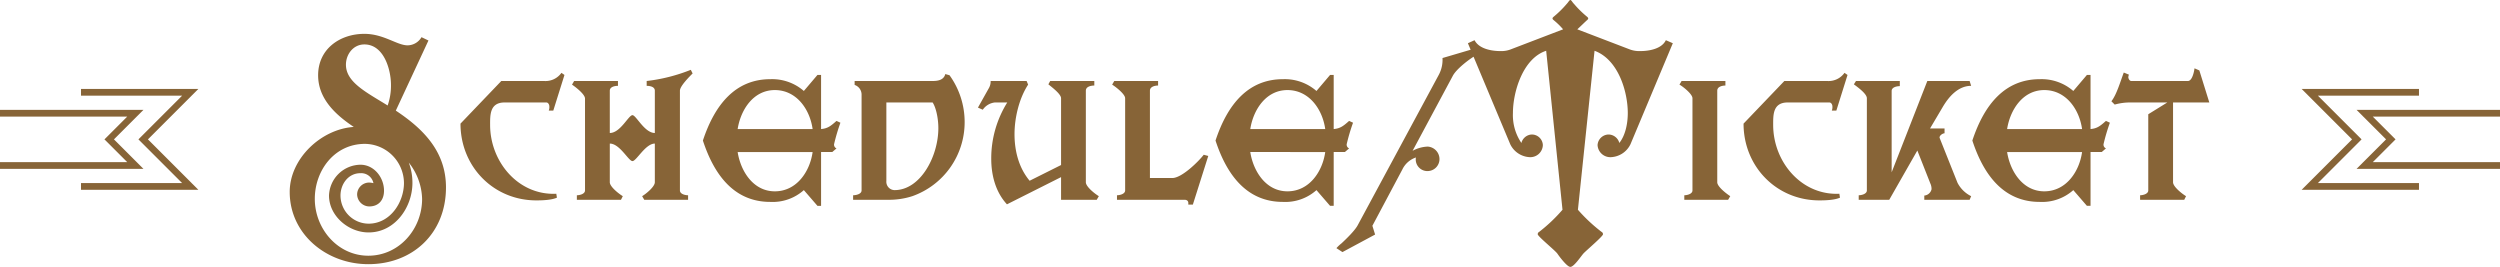 <svg xmlns="http://www.w3.org/2000/svg" width="827.125" height="88.3" viewBox="0 0 827.125 88.3"><g transform="translate(825.125 -446.276)"><path d="M-266.2-4.1c0-11.8-7.4-19.3-16.6-25.4L-272-52.7l-2.3-1.1a5.382,5.382,0,0,1-4.6,2.7c-3.5,0-7.9-3.8-14.3-3.8-8.1,0-15.3,5-15.3,13.7,0,7.8,5.8,13.1,11.8,17.1-10.8.7-21.2,10.5-21.2,21.5,0,13.9,12.1,23.9,26,23.9C-277.2,21.3-266.2,11.1-266.2-4.1ZM-284.4-38a19.781,19.781,0,0,1-1.1,6.8c-7.1-4.4-13.8-7.7-13.8-13.5,0-3.4,2.4-6.7,6.1-6.7C-286.8-51.4-284.4-43.2-284.4-38ZM-274.1-.3c0,10-7.6,18.8-17.8,18.8-10.1,0-17.7-8.9-17.7-18.8,0-9.4,6.5-18.2,16.6-18.2A13.063,13.063,0,0,1-280.1-5.6c0,6.5-4.6,13.5-11.7,13.5a9.347,9.347,0,0,1-9.3-9.3c0-3.7,2.5-7.4,6.6-7.4a4.132,4.132,0,0,1,4.3,3.3,6.753,6.753,0,0,0-1.4-.2,3.991,3.991,0,0,0-4,3.9,4.078,4.078,0,0,0,4,4c3.2,0,4.9-2.2,4.9-5.2,0-4.4-3.3-8.6-7.8-8.6A10.553,10.553,0,0,0-304.9-1.4c0,6.7,6.4,12.2,13.1,12.2,8.7,0,14.5-8.3,14.5-16.4a18.924,18.924,0,0,0-1.2-6.7A20.072,20.072,0,0,1-274.1-.3Zm27.3-31.9H-233c.6,0,1,.7,1,1.3a3.178,3.178,0,0,1-.2,1.4h1.5l3.7-11.8-1-.7a6.458,6.458,0,0,1-5.7,2.7h-14.2l-13.5,14.1C-261.4-11-250.5.2-236.3.2c2,0,5-.1,6.8-.9l-.2-1.3c-12.5.6-21.9-10.5-21.9-22.8C-251.6-28.1-251.7-32.2-246.8-32.2Zm26.6,29.1c0,1.2-1.8,1.6-2.7,1.6V0h14.6l.6-1.2c-1.2-.7-4.3-3.1-4.3-4.6V-18.6c3.3,0,6.2,5.8,7.5,5.8s4.3-5.8,7.4-5.8V-5.8c0,1.5-3,3.9-4.2,4.6l.7,1.2h14.5V-1.5c-1,0-2.7-.4-2.7-1.6v-33c0-1.5,3.1-4.6,4.2-5.7l-.6-1.2a56.941,56.941,0,0,1-14.6,3.7v1.6c1.1,0,2.7.3,2.7,1.6v14c-3.4,0-6.2-5.9-7.4-5.9-1.3,0-4,5.9-7.5,5.9v-14c0-1.3,1.7-1.6,2.7-1.6v-1.6h-14.5l-.7,1.2c1.2.8,4.3,3.2,4.3,4.6Zm84.5-22.4-1.3-.6c-2,1.8-3,2.5-5.1,2.7V-41.3h-1.2l-4.5,5.3a15.946,15.946,0,0,0-11.1-3.9c-11.4,0-18.3,8.2-22.3,20.3C-177.2-7.4-170.3.7-158.9.7a15.49,15.49,0,0,0,11.1-3.9l4.5,5.2h1.2V-15.8h3.7L-137-17a1.352,1.352,0,0,1-.8-1.4A64.659,64.659,0,0,1-135.7-25.5Zm-9.2,2.1h-24.8c1-6.4,5.2-12.9,12.3-12.9C-150.2-36.3-145.8-29.9-144.9-23.4Zm0,7.6c-.9,6.5-5.3,13-12.5,13-7.1,0-11.3-6.6-12.3-13ZM-119.7,0a25.143,25.143,0,0,0,7.8-1.2A25.953,25.953,0,0,0-94.6-25.7a26.439,26.439,0,0,0-5-15.5l-1.4-.4c-.5,2-2.5,2.3-4.2,2.3H-131V-38a3.366,3.366,0,0,1,2.3,3.2V-3.1c0,1.2-1.8,1.6-2.8,1.6V0Zm14.5-32.2c1.1,1.6,1.9,5.2,1.9,8.5,0,9.3-5.9,20.5-14.5,20.5a2.764,2.764,0,0,1-2.7-3v-26Zm24.7,0a34.936,34.936,0,0,0-5.3,18.6c0,5.4,1.4,11,5.2,15.1l17.9-9V0h11.8l.7-1.2c-1.2-.7-4.3-3.1-4.3-4.6V-36.1c0-1.4,1.8-1.7,2.8-1.7v-1.5H-66.3l-.6,1.1c1.1.9,4.2,3.2,4.2,4.6v22.1L-73.1-6.3c-3.6-4.3-5-9.9-5-15.4,0-5.4,1.5-11.8,4.5-16.4l-.5-1.2H-86a4.419,4.419,0,0,1-.5,2.2l-3.7,6.6,1.6.7a5.581,5.581,0,0,1,4-2.4ZM-21.8,0c.7,0,1.2.4,1.2,1v.6h1.5L-14-14.5l-1.5-.4c-1.6,2.1-7.2,7.7-10.4,7.7h-7.4V-36.1c0-1.4,1.8-1.7,2.7-1.7v-1.5H-45.1l-.7,1.2c1,.6,4.3,3.1,4.3,4.5V-3.1c0,1.2-1.8,1.6-2.7,1.6V0ZM33.9-25.5l-1.3-.6c-2,1.8-3,2.5-5.1,2.7V-41.3H26.3L21.8-36a15.946,15.946,0,0,0-11.1-3.9c-11.4,0-18.3,8.2-22.3,20.3C-7.6-7.4-.7.7,10.7.7A15.49,15.49,0,0,0,21.8-3.2L26.3,2h1.2V-15.8h3.7L32.6-17a1.352,1.352,0,0,1-.8-1.4A64.66,64.66,0,0,1,33.9-25.5Zm-9.2,2.1H-.1c1-6.4,5.2-12.9,12.3-12.9C19.4-36.3,23.8-29.9,24.7-23.4Zm0,7.6c-.9,6.5-5.3,13-12.5,13C5.1-2.8.9-9.4-.1-15.8ZM74.9-48l-.2-2.2L63.5-46.9a10.551,10.551,0,0,1-1.2,5.5L35.4,8.5c-1,1.8-3.7,4.4-5.3,5.9A12.878,12.878,0,0,0,28.4,16l2,1.3,10.8-5.8-.9-2.9L50.2-10a7.691,7.691,0,0,1,4.5-4,3.846,3.846,0,0,0,3.9,4.5,3.971,3.971,0,0,0,3.9-3.9,4.16,4.16,0,0,0-3.9-4.2,11.242,11.242,0,0,0-5,1.4L66.9-41C68.1-43.3,72.5-46.7,74.9-48Zm64.8-3.8-2.3-1c-1.4,2.9-5.6,3.6-8.5,3.6a9.123,9.123,0,0,1-3.3-.5l-17.5-6.7c1-.9,2.5-2.4,3.3-3.1.2-.2.3-.3.3-.5s-.1-.3-.3-.5a34.05,34.05,0,0,1-4.3-4.2,7.006,7.006,0,0,1-.8-1c-.2-.2-.3-.4-.5-.4s-.3.2-.5.4a8.744,8.744,0,0,1-.8,1,34.051,34.051,0,0,1-4.3,4.2c-.2.2-.3.3-.3.5s.1.3.3.5a24.123,24.123,0,0,1,3.2,3.1L85.9-49.7a8.592,8.592,0,0,1-3.2.5c-2.9,0-7.1-.7-8.6-3.6l-2.2,1,14,33.4a7.56,7.56,0,0,0,6.5,4.3,4.142,4.142,0,0,0,4.3-4A3.654,3.654,0,0,0,93-21.6a3.727,3.727,0,0,0-3.4,2.8,16.37,16.37,0,0,1-2.8-9.9c0-7,3.3-18.1,11-20.6l5.4,52.6a53.222,53.222,0,0,1-7.7,7.3.891.891,0,0,0-.5.8c0,.7,5.7,5.3,6.5,6.4.6.9,3.2,4.4,4.3,4.4,1.2,0,3.5-3.5,4.3-4.4.9-1,6.5-5.7,6.5-6.4a.891.891,0,0,0-.5-.8,53.963,53.963,0,0,1-7.8-7.3l5.5-52.6c7.9,2.9,11,13.6,11,20.6,0,3.5-.8,7.4-2.8,9.9a3.748,3.748,0,0,0-3.5-2.8,3.723,3.723,0,0,0-3.7,3.5,4.231,4.231,0,0,0,4.4,4,7.56,7.56,0,0,0,6.5-4.3Zm6.5,48.7c0,1.2-1.8,1.6-2.7,1.6V0H158l.7-1.2c-1.1-.7-4.3-3.1-4.3-4.6V-36.1c0-1.4,1.8-1.7,2.7-1.7v-1.5H142.6l-.7,1.2c1.1.6,4.3,3.1,4.3,4.5Zm31.5-29.1h13.8c.6,0,1,.7,1,1.3a3.178,3.178,0,0,1-.2,1.4h1.5l3.7-11.8-1-.7a6.458,6.458,0,0,1-5.7,2.7H176.6L163.1-25.2C163.1-11,174,.2,188.2.2c2,0,5-.1,6.8-.9L194.8-2c-12.5.6-21.9-10.5-21.9-22.8C172.9-28.1,172.8-32.2,177.7-32.2ZM212.1-9.1V-36c0-1.3,1.8-1.6,2.7-1.6v-1.7H200.3l-.7,1.1c1.2.9,4.3,3.1,4.3,4.6V-3.1c0,1.2-1.8,1.6-2.7,1.6V0h10.1l9.3-16.3,4.3,10.9a4.436,4.436,0,0,1,.4,1.9,2.681,2.681,0,0,1-2.4,2.1V0h15l.5-1.2a10.085,10.085,0,0,1-4.5-4.4L228-20.4c-.3-.7.9-1.6,1.6-1.6v-1.6h-4.8l4.2-7.1c2-3.4,5.1-7,9.4-7l-.5-1.6h-14Zm72.2-16.4-1.3-.6c-2,1.8-3,2.5-5.1,2.7V-41.3h-1.2L272.2-36a15.946,15.946,0,0,0-11.1-3.9c-11.4,0-18.3,8.2-22.3,20.3C242.8-7.4,249.7.7,261.1.7a15.49,15.49,0,0,0,11.1-3.9L276.7,2h1.2V-15.8h3.7L283-17a1.352,1.352,0,0,1-.8-1.4A64.659,64.659,0,0,1,284.3-25.5Zm-9.2,2.1H250.3c1-6.4,5.2-12.9,12.3-12.9C269.8-36.3,274.2-29.9,275.1-23.4Zm0,7.6c-.9,6.5-5.3,13-12.5,13-7.1,0-11.3-6.6-12.3-13Zm42.1-16.4-3.3-10.6-1.6-.7c-.1.9-.7,4.2-2.2,4.2H291.4c-.6,0-1-.8-1-1.3a3.092,3.092,0,0,1,.2-.8l-1.7-.7c-1.1,2.9-2.4,7.4-4.1,9.5l1.1,1.1a18.819,18.819,0,0,1,5.3-.7h12.1L297-28.3V-3.1c0,1.2-1.8,1.6-2.7,1.6V0h14.6l.6-1.2c-1.2-.7-4.3-3.1-4.3-4.6V-32.2Z" transform="translate(-411.372 512.376)" fill="#876437"/><g transform="translate(-825.125 475.71)"><g transform="translate(0 0)"><path d="M26.8,0V2.224H60.251L45.8,16.676,60.251,31.128H26.8v2.223H65.618L48.943,16.676,65.618,0Z" transform="translate(0 0)" fill="#876437"/><path d="M0,6.918V9.141H42.092l-7.534,7.535,7.534,7.534H0v2.224H47.46L37.7,16.676,47.46,6.918Z" transform="translate(0 0)" fill="#876437"/></g><g transform="translate(827.125 33.351) rotate(180)"><path d="M0,0V2.224H33.446L18.994,16.676,33.446,31.128H0v2.223H38.813L22.138,16.676,38.813,0Z" transform="translate(26.805)" fill="#876437"/><path d="M0,0V2.223H42.092L34.558,9.758l7.534,7.534H0v2.224H47.46L37.7,9.758,47.46,0Z" transform="translate(0 6.918)" fill="#876437"/></g></g></g></svg>